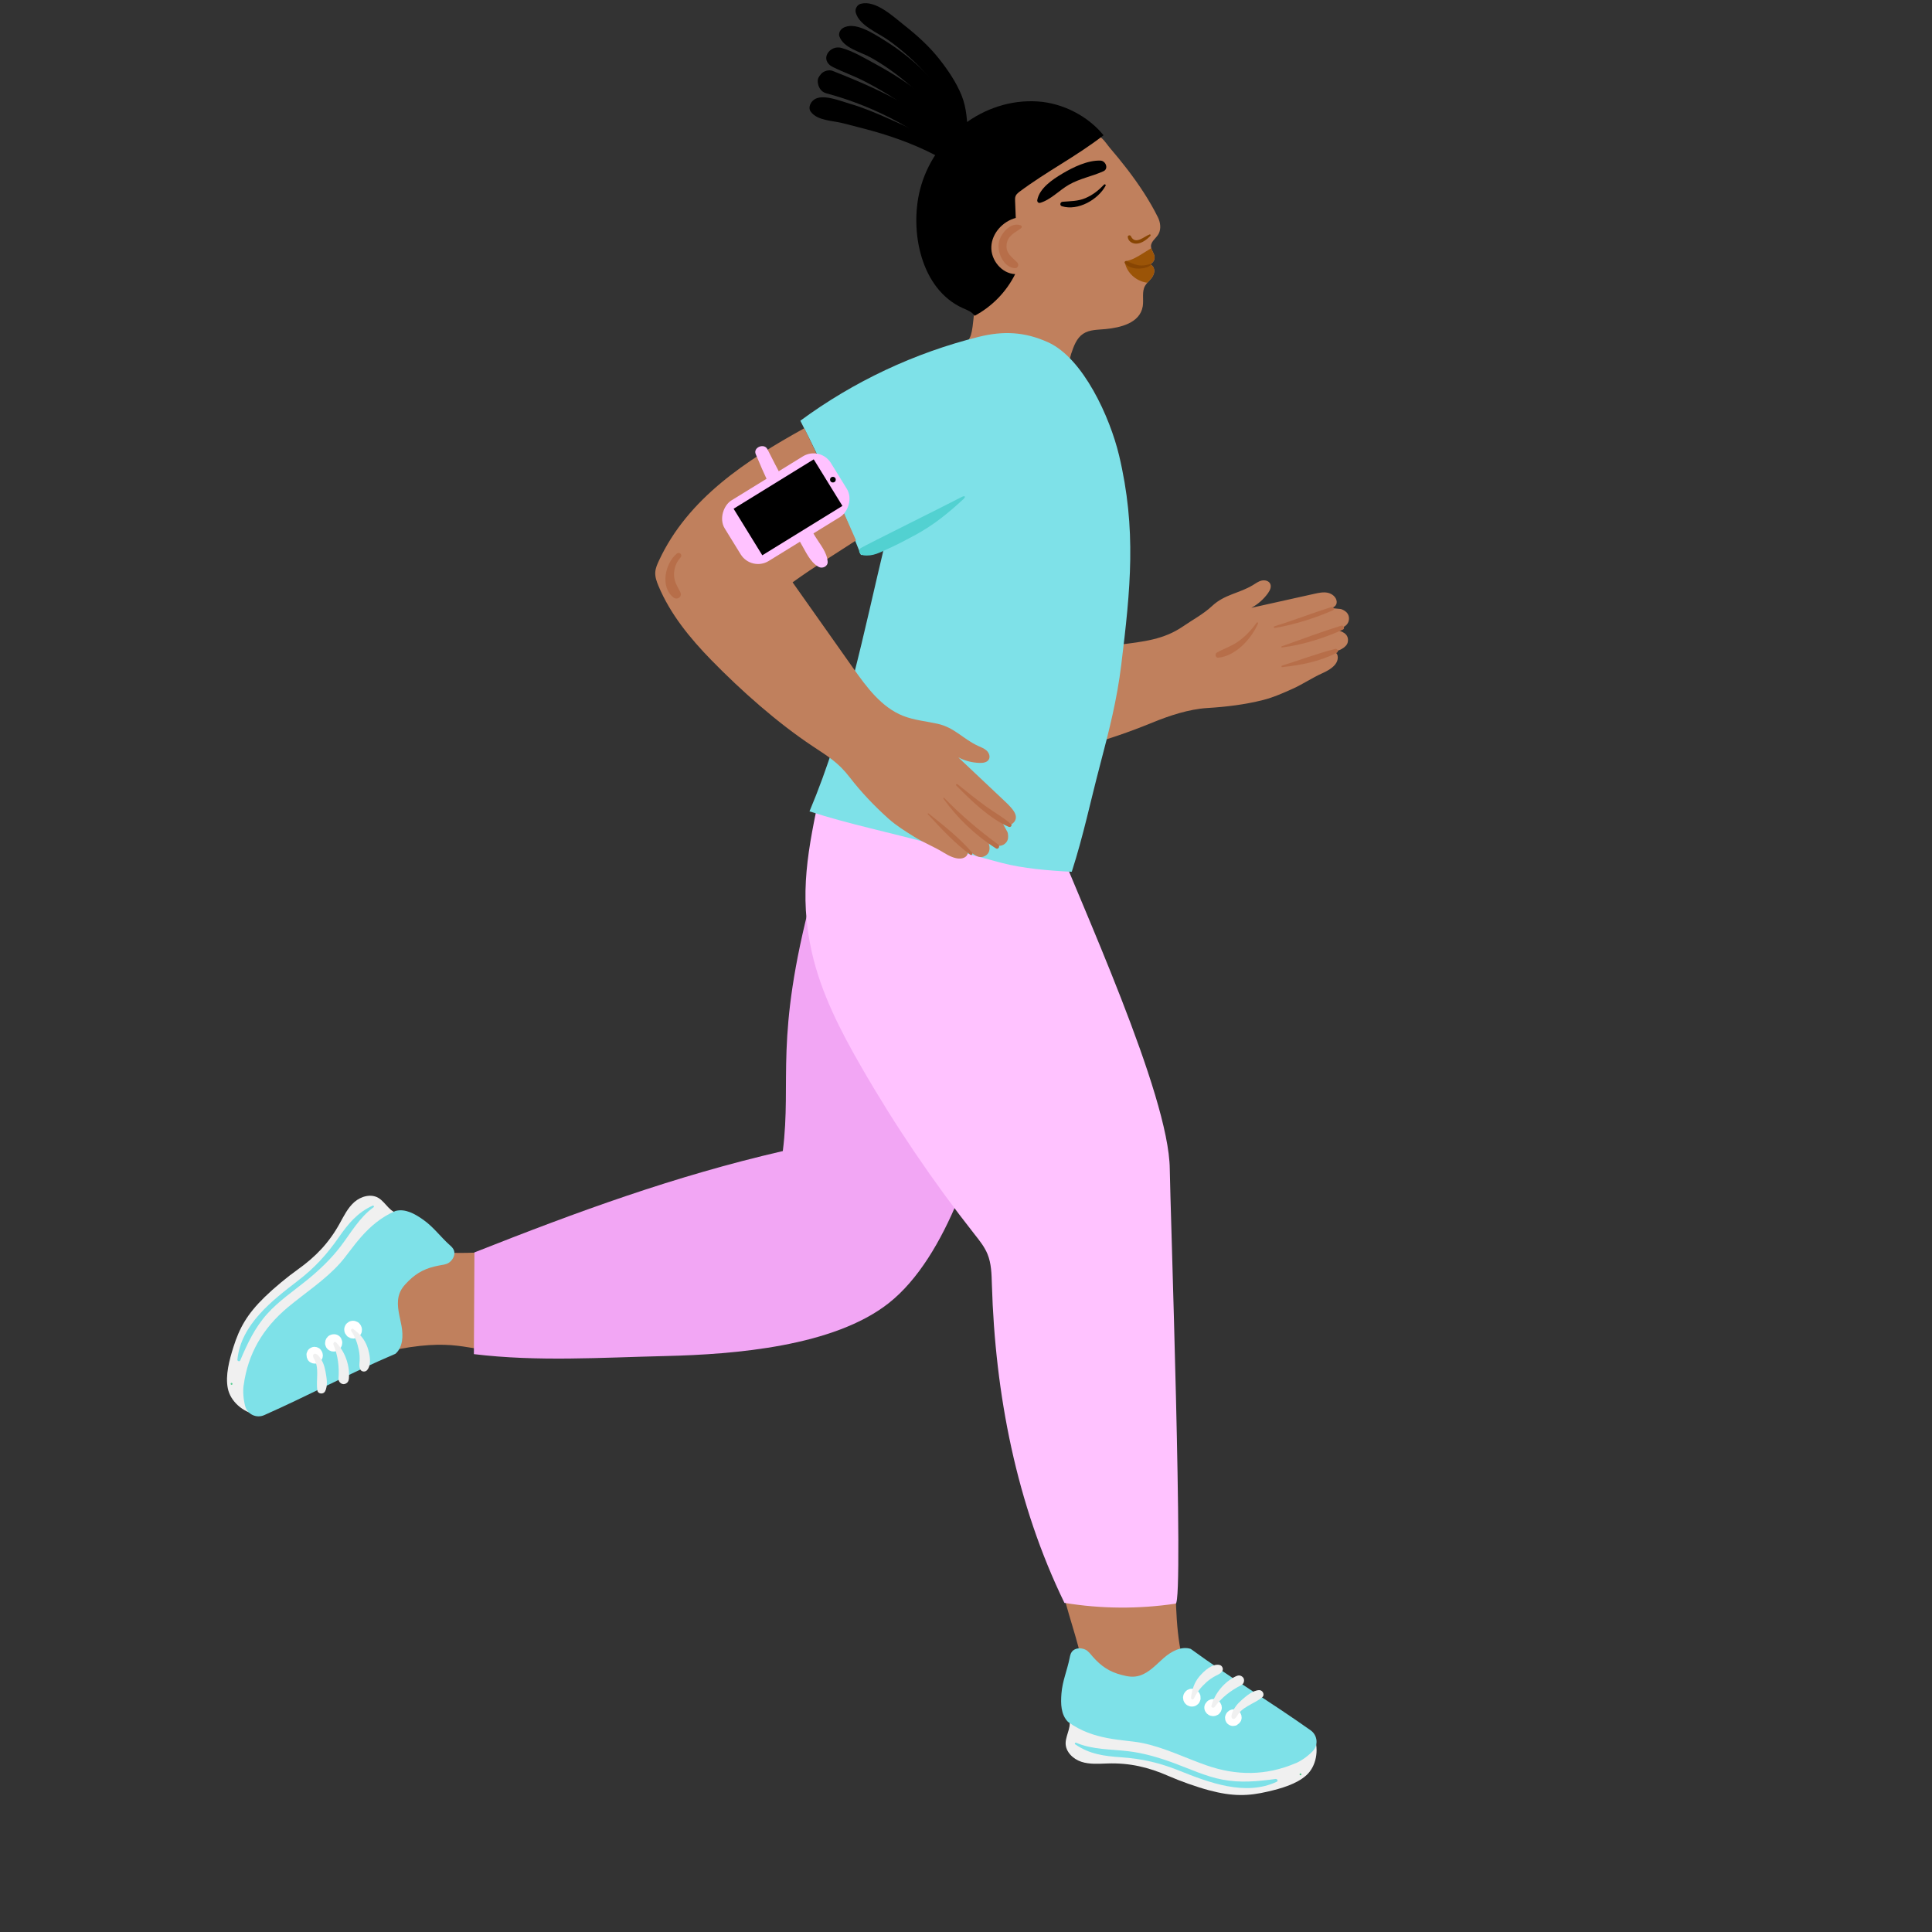 <?xml version="1.0" encoding="UTF-8"?>
<svg id="Illustrations" xmlns="http://www.w3.org/2000/svg" viewBox="0 0 566.93 566.93">
  <rect x="0" y="0" width="566.93" height="566.93" fill="#333333" stroke="none"/>
  <defs>
    <style>
      .cls-1 {
        fill: #56cc8e;
      }

      .cls-2 {
        fill: #f2a6f4;
      }

      .cls-3 {
        fill: #52d1d1;
      }

      .cls-4 {
        fill: #874503;
      }

      .cls-5 {
        fill: #b76e49;
      }

      .cls-6 {
        fill: #ffc2ff;
      }

      .cls-7 {
        fill: #fff;
      }

      .cls-8 {
        fill: #f0f0f0;
      }

      .cls-9 {
        fill: #c0805d;
      }

      .cls-10 {
        fill: #7ee1e8;
      }

      .cls-11 {
        fill: #9b5407;
      }
    </style>
  </defs>
  <path class="cls-9" d="M154,368.29c-7.58-2.36-21.96,1.18-29.17-2.14-4.87,4.54-8.46,8.47-10.74,14.73-1.4,3.84-.76,11.68-.91,15.77,20.85-4.58,23.9,0,34.46-.25"/>
  <path class="cls-9" d="M312.09,467.89c1.85,7.72,5.29,16.45,6.12,24.34,6.39,1.86,11.6,2.94,18.15,1.69,4.02-.76,7.72-2.67,11.31-4.63-2.69-8.59-2.64-19.33-2.78-28.32"/>
  <path class="cls-8" d="M313.3,504.04c1.62,2.01-.55,4.86-.6,7.44-.04,2.56,2.17,4.7,4.61,5.5,2.43.8,5.07.58,7.63.5,6.48-.22,12.03,1.07,17.97,3.68,3.41,1.5,8.25,3.22,11.85,4.18,6.97,1.86,11.52,1.74,17.34.37,3.83-.9,8.33-2.15,11.25-4.78,2.92-2.63,3.7-7.4,2.36-11.09"/>
  <path d="M283.46,40.51c-1.31-3.43-2.29-6.95-4.31-10.06-2.45-3.76-5.66-7.33-8.92-10.4-3.35-3.16-7.1-6.01-11.02-8.42-2.94-1.8-8.48-5.51-11.9-3.37-.75.47-1.32,1.53-.99,2.43,1.27,3.47,6.22,4.52,9.23,6.21,3.75,2.1,7.21,4.58,10.5,7.33,3.13,2.62,6.04,5.38,8.81,8.38,2.53,2.74,5.58,5.15,7.52,8.36.34.56,1.34.19,1.09-.46h0Z"/>
  <path d="M284.06,39.64c-.29-4.04-.36-7.92-1.92-11.72-1.58-3.85-3.98-7.38-6.55-10.63-2.94-3.73-6.53-6.96-10.25-9.89-3.24-2.55-8.35-7.42-12.72-6.3-1.12.29-1.82,1.54-1.5,2.64,1.08,3.8,6.49,5.87,9.53,8.03,3.58,2.54,6.84,5.42,9.89,8.58,2.8,2.9,5.16,5.96,7.25,9.4,1.95,3.2,4.19,6.37,5.09,10.05.16.64,1.22.52,1.17-.16h0Z"/>
  <path d="M282.7,42.72c-2.22-7.48-9.23-13.11-15.35-17.45-3.34-2.38-6.85-4.53-10.46-6.49-3.14-1.7-6.55-3.77-10-4.73s-6.66,3.59-2.39,5.68c2.93,1.43,6.05,2.53,8.97,4.02,3.35,1.72,6.62,3.61,9.76,5.68,6.42,4.23,11.7,9.5,17.57,14.39.82.68,2.24.06,1.9-1.1h0Z"/>
  <path d="M280.86,43.8c-3.15-5.55-8.8-9.26-14.17-12.48-7.08-4.25-14.73-7.51-22.4-10.53-1.04-.41-2.6.05-3.32.88-.65.75-1.1,1.39-1,2.42.15,1.51.95,2.88,2.51,3.29,7.5,2.02,14.66,4.91,21.46,8.65,5.24,2.88,9.99,6.5,15.04,9.65,1.19.74,2.54-.71,1.88-1.88h0Z"/>
  <path d="M280.5,46.85c-5.04-5.61-12.86-8.97-19.62-11.98-3.76-1.67-7.58-3.31-11.54-4.44-2.69-.77-7.92-2.99-10.46-1.19-1.05.74-1.85,2.38-.94,3.58,1.98,2.63,6.36,2.55,9.38,3.33,3.75.97,7.52,1.89,11.23,3.01,7.29,2.22,14.32,5.13,20.8,9.16.94.58,1.83-.71,1.14-1.48h0Z"/>
  <path class="cls-2" d="M238.22,262.96c-11.1,42.11-5.85,53.6-8.51,74.81-31.95,7.39-59.99,17.69-90.49,29.74-.05,9.95-.11,19.9-.16,29.85,18.67,2.26,37.39,1,56.19.56,20.48-.48,49.43-2.84,65.52-15.51,17.35-13.67,26.72-45.39,31.31-67"/>
  <path class="cls-6" d="M343.26,343.04c-.2-21.9-26.19-77.99-35.1-100.82-6.89-2.04-66.75-13.34-67.37-10.39-3.64,17.22-6.46,30.36-2.55,47.66,2.7,11.94,8.39,22.99,14.51,33.6,9.89,17.17,21.02,33.61,33.28,49.17,1.42,1.8,2.87,3.61,3.74,5.73,1.15,2.79,1.2,5.89,1.29,8.9.95,32.21,7.2,64.49,21.29,93.46,10.78,1.77,21.85,1.84,32.65.22,2.45-.37-1.66-118.64-1.74-127.54Z"/>
  <path class="cls-9" d="M392.24,176.5c-.12-1.31-1.35-2.29-2.63-2.56-1.28-.27-2.61.02-3.89.3-6.17,1.37-12.34,2.75-18.52,4.12,1.92-1.04,3.61-2.52,4.88-4.3.58-.81,1.08-1.86.66-2.75-.41-.87-1.56-1.16-2.5-.95-.94.21-1.74.81-2.56,1.31-4.07,2.48-8.31,2.7-12,6.15-2.53,2.37-5.66,4.01-8.52,5.98-5.67,3.89-11.52,4.47-18.95,5.41-6.06.76-12.21.24-18.32.36,2.5,9.92,5.22,19.68,8.04,29.39,6.83-1.88,13.48-4.16,20.25-6.93,4.98-2.04,10.67-3.93,16.08-4.27,5.54-.34,10.95-.98,16.38-2.35,2.99-.75,5.82-2.02,8.64-3.28,3.01-1.35,5.72-3.22,8.73-4.57,1.47-.66,3.28-1.65,4.1-3.03.83-1.38.55-3.33-1.05-3.24,1.38-.08,4.1-1.18,4.43-2.86.49-2.49-1.83-3.32-3.82-3.67,1.18-.36,2.34-.4,3.31-1.27.79-.71,1.07-1.85.73-2.86-.32-.92-1.02-1.4-1.88-1.79-.37-.17-.71-.16-1.11-.2-.86-.08-1.72-.16-2.59-.25,1.14.11,2.22-.67,2.11-1.89Z"/>
  <path class="cls-9" d="M314.33,103.78c-.36,1.09-2.74,11.3-3.14,11.32-10.07.52-20.83-1.78-26.97-10.46-.41-.58-.81-1.2-.91-1.9-.24-1.67,1.14-2.96,1.6-4.45.44-1.46.58-3.24.76-4.77.44-3.83.19-7.71-.1-11.54-.5-6.76-1.01-13.89,1.95-19.99,3.02-6.22,9.12-10.28,15.13-13.71,5.7-3.25,11.58-6.23,17.79-8.34,2.51-.86,3.78,1.73,5.2,3.4,1.79,2.09,3.53,4.23,5.21,6.41,3.36,4.4,6.46,9.04,8.93,14.01.72,1.45,1.01,3.37.19,4.89-.74,1.35-2.64,2.4-2.14,4.16.21.74.68,1.4.9,2.14.33,1.08-.28,2.11-1.25,2.63.49.14.86.55,1.06,1.02.42,1.02.03,2.12-.6,2.97-.6.8-1.43,1.43-1.93,2.3-1.01,1.77-.35,4.01-.68,6.02-.82,4.94-6.6,6.25-10.85,6.67-2.28.23-4.75.12-6.65,1.39-1.92,1.28-2.76,3.64-3.49,5.83Z"/>
  <path d="M323.99,54.16c-1.63,1.71-3.32,3.06-5.52,3.99s-4.33.85-6.67,1.06c-.73.06-.93,1.08-.18,1.31,4.7,1.44,10.59-1.93,12.81-6.02.15-.27-.21-.57-.44-.34h0Z"/>
  <path d="M305.21,59.53c3.13-.91,5.62-3.7,8.45-5.32,3.25-1.86,6.79-2.45,10.13-3.96,1.62-.73.67-3.05-.84-3.12-3.74-.16-8.05,1.93-11.2,3.81-2.88,1.72-6.7,4.25-7.37,7.75-.09.49.3.98.83.83h0Z"/>
  <path d="M298.97,56.4c-.38.32-.76.67-.95,1.13-.18.44-.17.94-.15,1.42.07,1.67.13,3.34.2,5-3.82,1.01-7,4.49-7.17,8.43-.18,3.95,3.04,7.89,6.99,8.06-2.57,5.18-6.79,9.52-11.9,12.23-.73-1.15-2.11-1.66-3.36-2.21-12.48-5.54-15.73-22.67-12.67-34.77,3.88-15.32,18.55-26.96,34.54-25.92,7.51.49,14.85,4.39,19.33,9.92-8.23,6.37-16.53,10.47-24.86,16.71Z"/>
  <path class="cls-11" d="M338.52,78.59c-.19-.47-.57-.88-1.06-1.02.97-.52,1.58-1.55,1.25-2.63-.22-.73-.68-1.38-.89-2.11-.83.51-1.66,1.03-2.48,1.54-1.49.93-3.03,1.87-4.76,2.21-.18.03-.39.08-.46.25-.04.1-.02.21,0,.31.59,2.88,3.14,5.19,6.04,5.74.17.03.34.06.52.08.42-.47.88-.9,1.25-1.41.63-.85,1.02-1.95.6-2.97Z"/>
  <path class="cls-4" d="M337.69,77.49c-.21-.08-.64.13-.79.16-.32.08-.63.14-.95.19-.67.1-1.35.08-2.02-.03-1.21-.21-2.28-.8-3.39-1.21-.33-.12-.68.32-.47.61.35.48.84.83,1.37,1.07,1.25.58,2.75.65,4.09.41.59-.11,1.19-.28,1.72-.58.14-.08.64-.34.55-.53-.02-.05-.06-.08-.1-.09Z"/>
  <path class="cls-4" d="M337.34,68.79c-1.73.67-4.21,3.19-5.51.5-.2-.42-.95-.23-.9.24.11,1.21,1.23,1.95,2.4,1.97,1.63.03,3.18-1.19,4.26-2.3.16-.16,0-.5-.24-.41h0Z"/>
  <path class="cls-10" d="M328.36,133.53c5.2,21.82,3.38,39.32.67,61.51-1.25,10.27-3.56,19.31-6.22,29.41-2.87,10.87-4.86,20.66-8.31,31.37-6.75-.34-14.34-.98-20.49-2.59-6.78-1.78-13.55-3.62-20.3-5.5-11.97-3.33-24.48-5.84-36.17-9.64,10.84-25.75,15.83-52.36,22.33-79.3-2.52,1.14-4.94,2.52-7.22,4.11-5.29-13.34-11.26-26.74-17.8-39.44,15.61-11.51,33.5-19.92,52.32-24.61,7.28-1.81,13.54-1.5,20.38,1.59,10.33,4.67,18.18,22.08,20.81,33.1Z"/>
  <path class="cls-9" d="M251.18,158.59c-7.1,4.65-11.7,7.35-18.6,12.29,5.92,8.39,11.85,16.77,17.77,25.16,3.97,5.62,8.3,11.52,14.7,14.04,3.23,1.27,6.75,1.56,10.14,2.32,4.92,1.11,7.49,4.5,11.82,6.48.88.4,1.81.73,2.52,1.39s1.11,1.77.62,2.6c-.5.86-1.66,1.03-2.65,1-2.19-.05-4.36-.61-6.3-1.63,4.6,4.34,9.2,8.68,13.8,13.02.95.9,2.39,2.31,2.89,3.53s.12,2.25-.95,3.02c-.74.53-1.85.37-2.9-.56.42.76.83,1.52,1.25,2.28.2.36.39.63.46,1.04.15.93.15,1.78-.43,2.56-.64.85-1.75,1.26-2.78,1-1.27-.31-1.96-1.26-2.91-2.03.83,1.85,1.44,4.24-.89,5.22-1.58.67-3.06-.57-4.85-2.07.5,1.53-.49,2.6-2.09,2.69s-3.44-.85-4.81-1.7c-2.81-1.74-5.87-2.93-8.68-4.67-2.62-1.63-5.26-3.26-7.56-5.31-4.18-3.73-8.08-7.85-11.47-12.24-3.31-4.29-6.28-6.04-10.77-9.02-10.44-6.93-20.94-16.26-29.75-25.27-6.28-6.43-12.09-13.53-15.55-21.82-.53-1.27-1.01-2.6-.93-3.97.07-1.24.6-2.41,1.13-3.53,8.5-18.22,25.65-29.36,42.62-38.75l8.08,16.91,7.09,16.03Z"/>
  <path class="cls-6" d="M221.76,133.26c2.5,5.99,5.19,11.85,8.31,17.55,1.56,2.85,3.18,5.68,4.85,8.47,1.47,2.45,2.74,5.66,5.31,7.07,1.09.6,2.74-.13,2.64-1.52-.21-2.83-2.18-5-3.63-7.38-1.69-2.78-3.33-5.59-4.91-8.43-3.16-5.67-6.23-11.41-9.14-17.21-.94-1.87-4.26-.53-3.43,1.45h0Z"/>
  <path class="cls-5" d="M272.28,238.94c3.82,4.13,7.93,8.55,12.47,11.89.4.3.79-.32.5-.65-3.65-4.25-8.37-7.99-12.75-11.46-.16-.13-.37.07-.23.23h0Z"/>
  <path class="cls-5" d="M276.82,234.34c4.15,5.75,9.4,10.81,15.41,14.61.73.46,1.34-.65.67-1.14-5.67-4.17-10.91-8.61-15.82-13.66-.12-.13-.36.04-.25.2h0Z"/>
  <path class="cls-5" d="M280.62,230.51c4.28,4.35,9.73,9.66,15.39,12.13.51.22,1.13-.4.64-.83-2.17-1.94-4.84-3.38-7.2-5.09-2.89-2.1-5.68-4.34-8.46-6.59-.26-.21-.63.13-.38.38h0Z"/>
  <path class="cls-5" d="M374.1,184.27c5.76-.98,11.68-2.85,17.05-5.19.55-.24.16-1.15-.41-.97-5.62,1.78-11.12,3.93-16.77,5.67-.32.1-.18.54.14.49h0Z"/>
  <path class="cls-5" d="M376.17,190c6.04-.75,12.38-2.74,17.92-5.26.65-.3.19-1.36-.49-1.15-5.85,1.8-11.7,4.02-17.48,6.07-.17.06-.16.37.05.35h0Z"/>
  <path class="cls-5" d="M376.26,195.75c5.41-.52,11.18-1.69,16.03-4.22.62-.33.19-1.28-.47-1.11-5.23,1.31-10.45,3.31-15.62,4.9-.23.07-.2.46.06.44h0Z"/>
  <path class="cls-5" d="M368.75,182.73c-1.57,2.18-3.37,4.09-5.58,5.63-1.92,1.34-4.11,1.99-6.1,3.15-.64.38-.41,1.55.4,1.48,5.12-.45,9.79-5.58,11.68-10.03.12-.27-.22-.48-.4-.23h0Z"/>
  <path class="cls-5" d="M299.51,66.12c-3.05-1.11-6.04,2.57-6.44,5.26-.43,2.88,1.51,7.16,4.78,7.31.86.04,1.23-1.06.68-1.64-1.58-1.66-3.47-2.66-3.14-5.35.33-2.63,2.42-3.35,4.23-4.74.32-.24.28-.69-.11-.83h0Z"/>
  <path class="cls-10" d="M380.2,517.39c-8.68,3.72-17.38,3.72-26.25.61-6.33-2.22-12.41-5.27-18.98-6.57-5.28-1.04-14-.62-21.56-6.15-2.15-2.15-2.16-5.42-1.94-8.29.28-3.71,1.7-6.88,2.4-10.44.13-.67.27-1.36.69-1.89.88-1.12,2.64-1.18,3.85-.63.97.43,1.59,1.37,2.29,2.16,2.44,2.74,4.81,4.37,8.4,5.3,1.84.48,3.46.8,5.37.19,2.79-.89,4.81-3.23,7.01-5.15,2.2-1.92,5.16-3.57,7.94-2.67,11.5,8.4,23.58,15.67,35.18,23.89,2.03,1.44,2.34,4.36.59,6.14-1.5,1.53-3.37,2.83-4.98,3.52Z"/>
  <path class="cls-3" d="M282.1,145.89c-5.13,2.67-28.07,14.04-29.45,14.9-1,.62-.5,1.99.67,2.15,2.84.41,5.03-.89,7.58-2.05,2.63-1.2,5.19-2.55,7.72-3.92,5.2-2.83,9.41-6.19,14.03-10.46.9-.83.48-1.16-.55-.62h0Z"/>
  <path class="cls-5" d="M198.58,162.46c-3.39,2.88-4.93,9.7-.99,12.85,1.12.89,2.74-.19,2.03-1.57-.85-1.63-1.73-2.94-1.82-4.86s.57-3.83,1.9-5.3c.69-.77-.35-1.78-1.12-1.12h0Z"/>
  <path class="cls-7" d="M351.55,496.53h0c.13.16.26.33.39.5,0,0,0,0,0-.01l.25.6s0,0,0-.01l.09.67s0,0,0-.01l-.09.67s0-.01,0-.02l-.26.61s0-.01.01-.02l-.4.52s.39-.49.41-.53l.26-.62c.11-.34.12-.69.05-1.03-.02-.17-.04-.25-.05-.38l.09.68s0-.02,0-.03l-.09.68s0-.02,0-.02l.09-.68c.01-.35-.06-.68-.22-.98-.06-.22-.17-.4-.33-.56-.18-.28-.42-.5-.72-.66l-.61-.26-.68-.09c-.35-.01-.68.06-.98.22-.32.1-.59.28-.82.53,0,0,0,0-.01.01-.02.02-.39.5-.41.53-.12.2-.21.42-.27.64,0,0,0,.01,0,.02-.14.53-.11.6-.05,1.04.02.34.12.66.31.96.12.19.25.36.41.52.16.16.33.3.53.41.03.01.59.25.62.26,0,0,0,0,.01,0,.22.07.46.09.7.09.42,0,.93-.12,1.28-.35.09-.06.15-.11.26-.2-.16.12.2-.13.26-.2.24-.22.41-.49.51-.8.15-.29.23-.61.21-.95l-.09-.66c-.12-.42-.33-.78-.64-1.09h0Z"/>
  <path class="cls-7" d="M353.71,502.24s.03.05.05.07c.13.18.25.39.41.54l.51.39c.29.18.6.28.93.3.12.02.24.04.37.05l.67-.09c.1-.02.44-.17.64-.27.2-.09.37-.22.51-.39l.39-.5c.2-.32.36-.87.34-1.25l-.09-.65c-.02-.11-.06-.21-.13-.3-.1-.31-.27-.57-.51-.8l-.5-.39c-.11-.06-.25-.11-.35-.15-.3-.16-.62-.23-.96-.22h-.04c-.34-.01-.67.06-.96.22-.31.1-.58.27-.81.52l-.39.51-.02.02s-.04.05-.06.08c-.21.36-.31.74-.31,1.16,0,.41.11.8.31,1.16h0Z"/>
  <path class="cls-7" d="M363.05,506.12l.07-.05s.02-.02.04-.03l.48-.37c.13-.16.25-.33.38-.49.13-.17.21-.36.25-.58.1-.32.11-.64.04-.95-.02-.17-.02-.22-.05-.33,0,0,0-.02,0-.02-.03-.1-.07-.19-.12-.28-.09-.29-.25-.53-.48-.74l-.47-.36c-.18-.1-.36-.18-.56-.23,0,0-.01,0-.02,0s-.01,0-.02,0c-.42-.11-.85-.11-1.27,0l-.57.24c-.09.07-.17.13-.25.2-.26.17-.47.39-.62.67,0,.01-.02.02-.03.04l-.05.07-.24.57c-.1.32-.11.63-.04.95,0,.21.05.41.16.6.1.29.26.55.49.76l.48.37.57.24c.32.1.63.11.95.04.32-.01.61-.11.88-.28h0Z"/>
  <path class="cls-8" d="M350.33,498.45c.83-1.86,2.18-3.45,3.68-4.81.76-.69,1.63-1.29,2.53-1.78s1.52-.63,2.11-1.47c.45-.64,0-1.64-.74-1.81-2.19-.51-4.65,1.81-5.96,3.36-1.54,1.83-2.2,3.94-2.45,6.29-.05.42.64.61.82.22h0Z"/>
  <path class="cls-8" d="M356.42,500.88c2.2-2.87,4.69-4.8,7.89-6.42.47-.24.75-.8.75-1.31,0-.45-.11-.77-.45-1.07-.55-.49-1.19-.54-1.84-.24-3.44,1.6-6.29,5.01-7.28,8.66-.16.6.6.82.93.39h0Z"/>
  <path class="cls-8" d="M362.47,504.2c.18-.16.34-.38.46-.58.9-1.5,1.84-2.17,3.29-3.03,1.5-.9,2.85-1.45,4.18-2.55.83-.69.14-2.09-.86-2.08-1.87.03-3.72,1.63-5.08,2.81-1.38,1.2-2.51,2.54-3.01,4.33-.13.47-.13,1.1.32,1.28.25.1.49,0,.69-.18Z"/>
  <path class="cls-10" d="M315.53,511.87c4.17,2.89,8.5,3.45,13.46,3.79,6.08.41,11.31,1.63,16.98,3.9,8.71,3.49,19.46,7.61,28.69,3.28.5-.24.11-.88-.34-.82-5.33.73-10.35,1.21-15.69.18-4.83-.93-9.32-3.05-13.91-4.75-4.39-1.63-8.91-3-13.57-3.56-5.07-.61-10.57-.43-15.34-2.49-.32-.14-.58.27-.28.48h0Z"/>
  <path class="cls-1" d="M381.62,520.95c.36,0,.36-.56,0-.56s-.36.56,0,.56h0Z"/>
  <path class="cls-8" d="M117.2,355.88c-2.56.36-3.9-2.96-6.09-4.32-2.18-1.35-5.15-.54-7.09,1.14-1.93,1.68-3.09,4.05-4.33,6.3-3.13,5.68-7.07,9.79-12.35,13.55-3.04,2.16-6.99,5.44-9.66,8.04-5.16,5.04-7.39,9.01-9.19,14.71-1.18,3.75-2.41,8.25-1.64,12.11.77,3.86,4.46,6.96,8.33,7.7"/>
  <path class="cls-10" d="M71.5,406.54c1.24-9.36,5.69-16.83,12.9-22.87,5.14-4.3,10.87-7.97,15.35-12.95,3.6-4,7.7-11.72,16.31-15.38,2.95-.75,5.76.91,8.12,2.57,3.04,2.14,5.04,4.98,7.74,7.4.51.45,1.03.93,1.27,1.56.52,1.33-.34,2.87-1.42,3.63-.87.61-1.99.66-3.03.87-3.6.7-6.21,1.9-8.85,4.51-1.35,1.34-2.45,2.56-2.91,4.52-.66,2.85.31,5.78.84,8.66.53,2.88.43,6.26-1.77,8.19-13.1,5.58-25.53,12.25-38.52,18.01-2.27,1.01-4.94-.22-5.58-2.63-.55-2.07-.7-4.34-.47-6.08Z"/>
  <path class="cls-7" d="M104.08,392.59h0c-.21.02-.42.05-.63.08,0,0,0,0,.01,0l-.64-.09s0,0,.01,0l-.62-.26s0,0,.01,0l-.53-.42s0,0,.01.01l-.39-.53s0,.01.01.02l-.24-.61s.22.58.25.62l.4.54c.24.27.53.46.86.57.16.07.23.1.35.15l-.63-.27s.02.01.03.02l-.54-.43s.01.01.02.02l.54.43c.3.19.61.3.96.31.22.06.43.06.65,0,.33-.01.64-.11.93-.28l.53-.39.43-.54c.19-.3.3-.61.31-.96.07-.32.06-.65-.03-.98,0,0,0-.01,0-.02,0-.03-.23-.59-.25-.62-.11-.2-.26-.39-.41-.57,0,0,0-.01-.01-.02-.38-.39-.46-.4-.87-.57-.3-.16-.63-.24-.98-.23-.22,0-.44.03-.66.08-.22.05-.43.13-.62.25-.03.02-.52.37-.54.4,0,0,0,0,0,0-.17.15-.32.35-.43.55-.21.36-.37.86-.36,1.28,0,.11.02.18.04.32-.02-.2,0,.24.04.33.07.32.21.6.42.85.17.28.41.51.71.67l.61.26c.42.11.84.12,1.26.01h0Z"/>
  <path class="cls-7" d="M98.07,391.53s-.06,0-.09,0c-.22.02-.47.02-.67.08l-.6.23c-.3.15-.55.37-.73.65-.08.09-.16.19-.23.29l-.26.62c-.03.1-.08.47-.09.69-.02.22,0,.43.07.64l.23.59c.17.34.57.75.9.93l.6.26c.1.04.21.05.33.05.31.07.63.06.95-.03l.59-.23c.11-.07.22-.16.31-.23.29-.18.51-.42.68-.72l.02-.03c.19-.29.29-.6.31-.94.07-.32.06-.64-.03-.96l-.23-.6v-.02s-.04-.06-.05-.09c-.2-.36-.48-.65-.84-.86-.36-.21-.74-.32-1.16-.32h0Z"/>
  <path class="cls-7" d="M89.95,397.57v.09s.01.03.01.05l.07.61c.07.19.15.39.23.58.08.19.2.36.37.51.22.25.49.42.8.52.16.07.2.1.31.13,0,0,.02,0,.02,0,.1.03.2.04.3.04.29.07.59.06.88-.03l.55-.22c.18-.1.34-.22.49-.36,0,0,0,0,.01-.01s0,0,.01-.01c.31-.31.53-.67.65-1.09l.09-.61c-.01-.11-.03-.21-.04-.32-.01-.31-.1-.6-.26-.87,0-.01-.01-.03-.02-.04l-.04-.09-.36-.5c-.22-.25-.48-.42-.79-.52-.18-.11-.38-.16-.6-.17-.3-.07-.6-.06-.91.03l-.56.22-.5.36c-.25.22-.42.48-.52.79-.15.28-.22.58-.21.9h0Z"/>
  <path class="cls-8" d="M103.05,390.57c1.17,1.66,1.85,3.64,2.25,5.62.2,1,.28,2.06.23,3.08s-.24,1.62.19,2.57c.32.72,1.41.83,1.93.29,1.55-1.62.83-4.92.16-6.84-.79-2.26-2.26-3.91-4.15-5.32-.34-.26-.85.24-.61.59h0Z"/>
  <path class="cls-8" d="M97.85,394.55c1.34,3.36,1.73,6.48,1.48,10.06-.04.53.3,1.05.74,1.32.39.23.72.31,1.15.17.7-.22,1.07-.75,1.15-1.46.39-3.78-1.09-7.97-3.71-10.69-.43-.44-1.01.09-.81.6h0Z"/>
  <path class="cls-8" d="M91.9,398.05c.04.24.15.48.26.69.83,1.54.92,2.69.92,4.38,0,1.75-.21,3.19.05,4.9.17,1.06,1.73,1.19,2.22.32.93-1.63.5-4.03.18-5.8-.32-1.8-.89-3.46-2.18-4.8-.33-.35-.88-.67-1.26-.38-.21.17-.25.42-.2.69Z"/>
  <path class="cls-10" d="M109.32,353.8c-4.45,2.03-7.16,5.32-9.9,9.27-3.49,5.03-7.14,9.02-12.02,12.76-7.56,5.81-16.73,12.86-17.74,23.16-.04.43.66.63.83.23,2.11-4.98,4.27-9.61,7.93-13.69,3.42-3.81,7.7-6.67,11.66-9.89,3.66-2.98,7.07-6.22,9.93-9.98,2.95-3.89,5.54-8.5,9.59-11.38.29-.21.05-.63-.28-.48h0Z"/>
  <path class="cls-1" d="M67.95,406.36c.36,0,.36-.56,0-.56s-.36.56,0,.56h0Z"/>
  <g>
    <rect class="cls-6" x="220.15" y="130.97" width="20.87" height="36.6" rx="5.98" ry="5.98" transform="translate(236.66 -125.35) rotate(58.35)"/>
    <rect x="223.21" y="135.06" width="16.05" height="27.62" transform="translate(236.63 -126.09) rotate(58.35)"/>
    <circle cx="244.41" cy="140.75" r=".83"/>
  </g>
</svg>